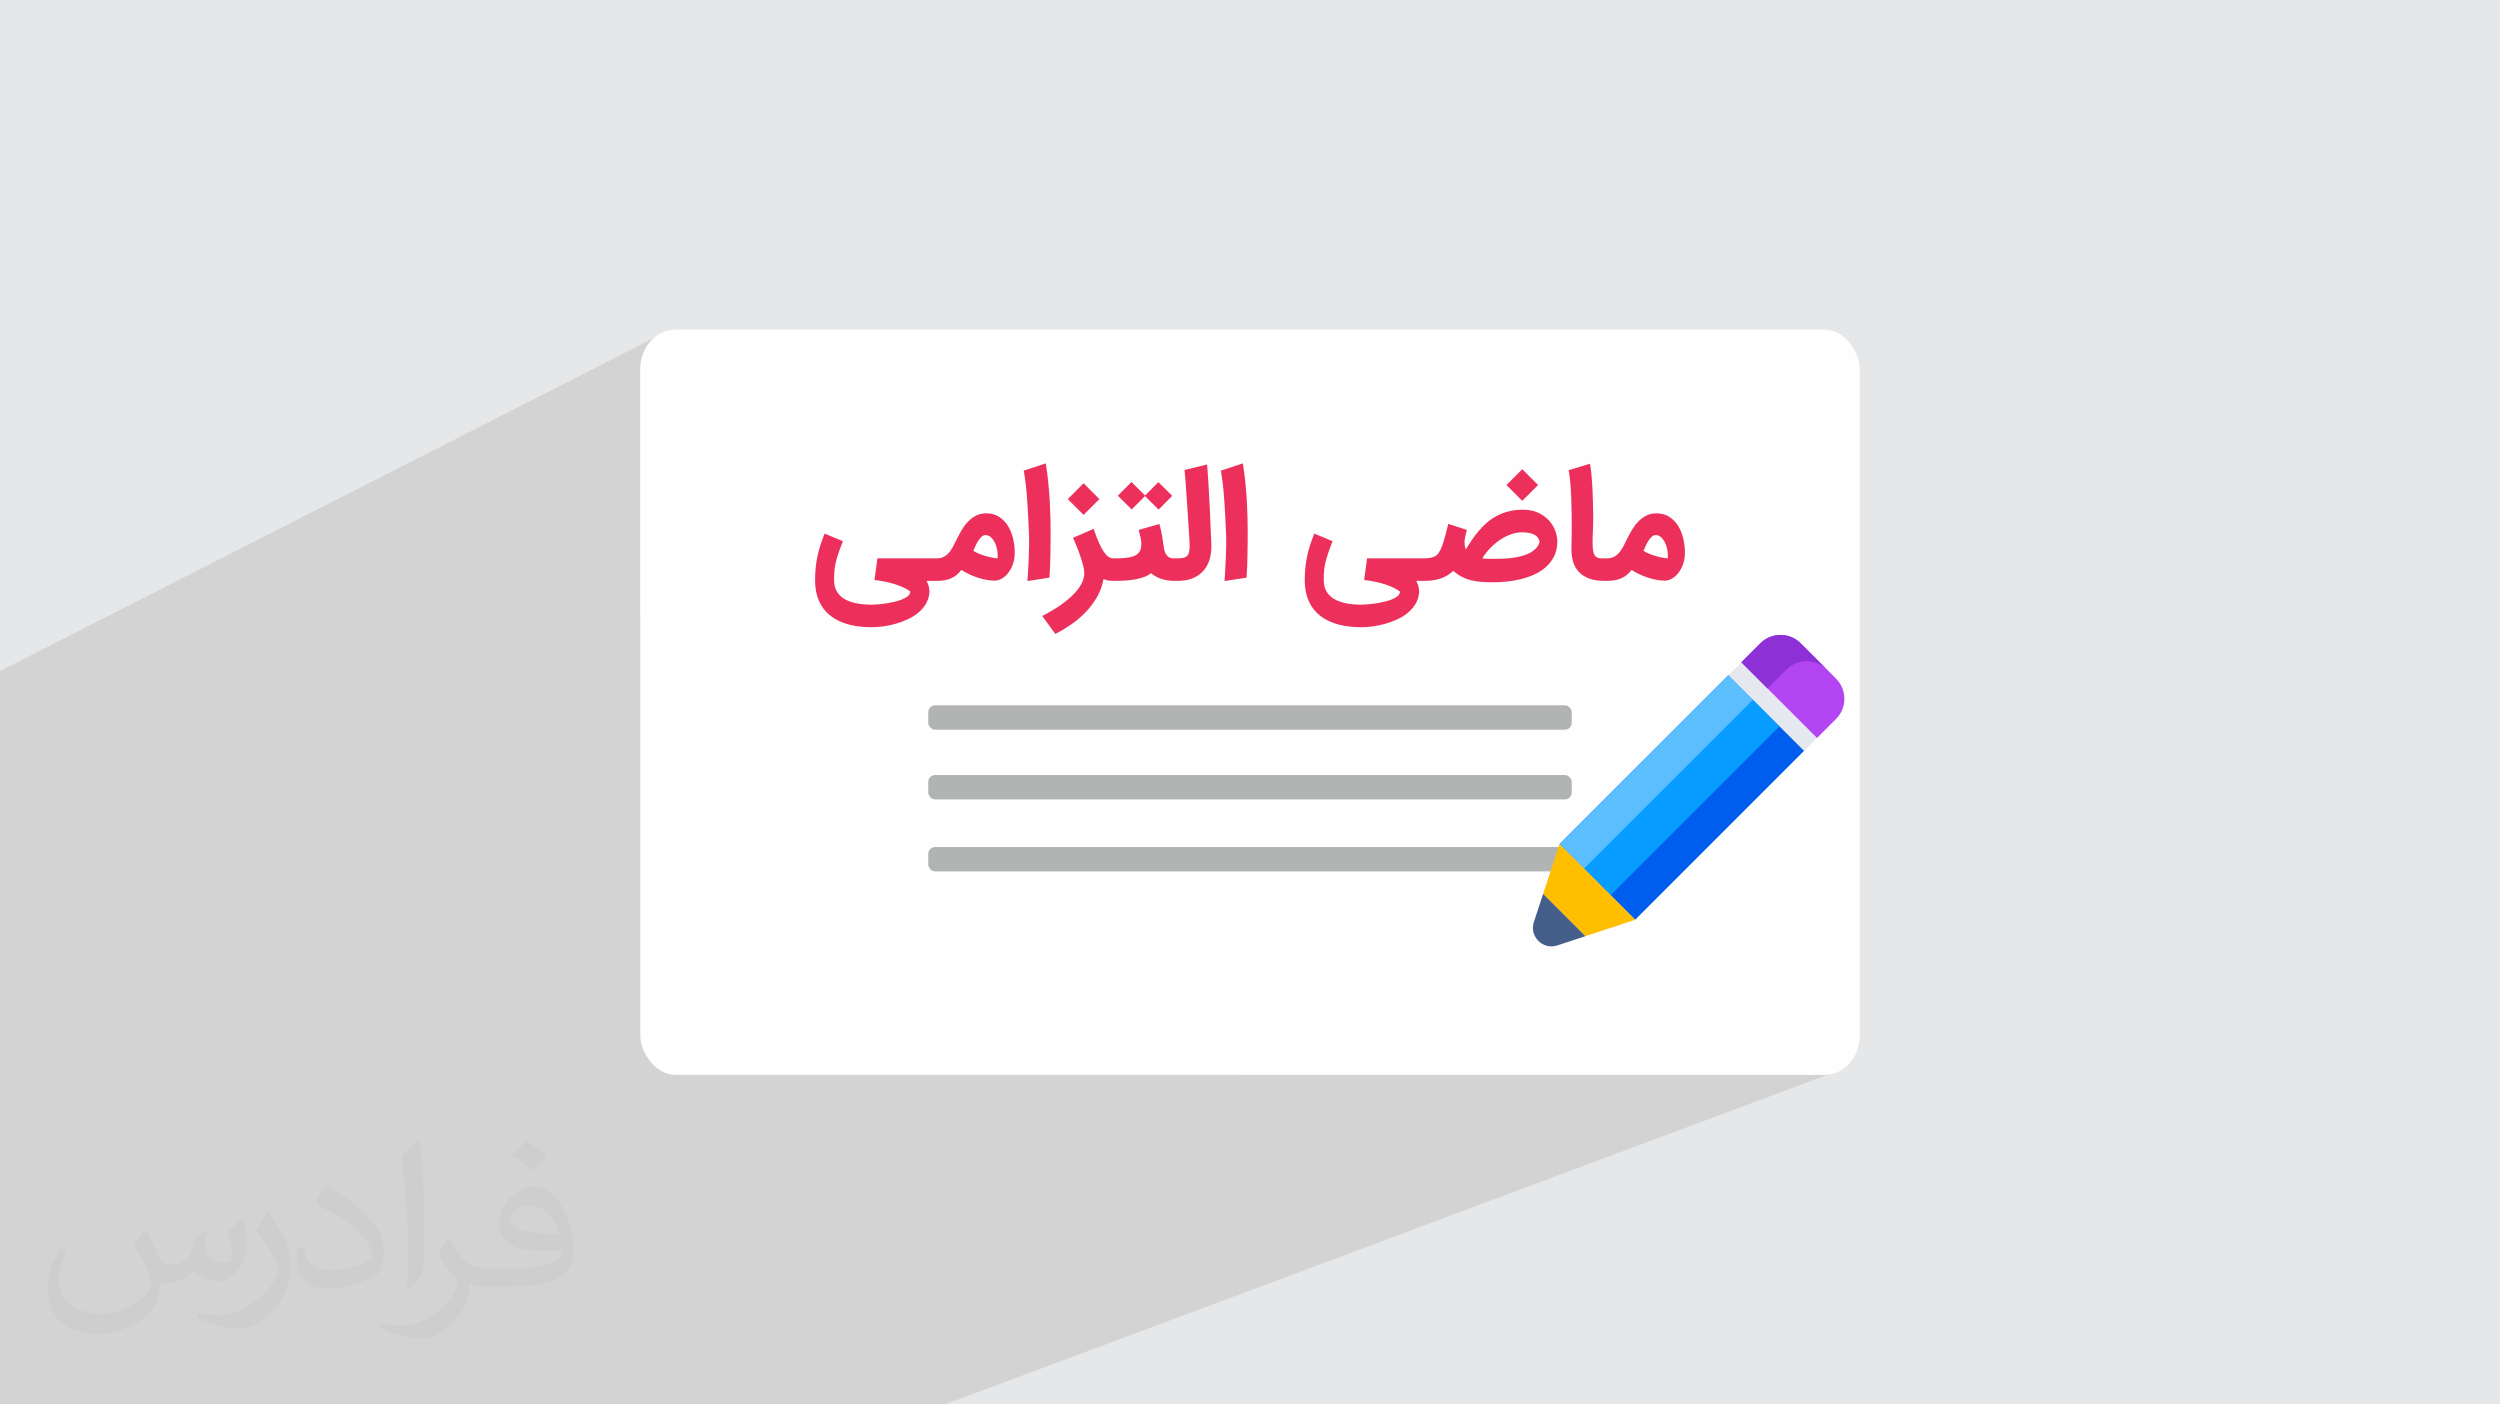 <?xml version="1.0" encoding="UTF-8"?>
<!DOCTYPE svg PUBLIC "-//W3C//DTD SVG 1.0//EN" "http://www.w3.org/TR/2001/REC-SVG-20010904/DTD/svg10.dtd">
<!-- Creator: CorelDRAW -->
<svg xmlns="http://www.w3.org/2000/svg" xml:space="preserve" width="94.192mm" height="52.917mm" version="1.0" style="shape-rendering:geometricPrecision; text-rendering:geometricPrecision; image-rendering:optimizeQuality; fill-rule:evenodd; clip-rule:evenodd"
viewBox="0 0 9404.92 5283.66"
 xmlns:xlink="http://www.w3.org/1999/xlink"
 xmlns:xodm="http://www.corel.com/coreldraw/odm/2003">
 <defs>
  <style type="text/css">
   <![CDATA[
    .fil3 {fill:#FEFEFE}
    .fil5 {fill:#B2B3B3}
    .fil6 {fill:#005EEE;fill-rule:nonzero}
    .fil8 {fill:#079CFF;fill-rule:nonzero}
    .fil13 {fill:#435E88;fill-rule:nonzero}
    .fil7 {fill:#5CBEFF;fill-rule:nonzero}
    .fil11 {fill:#8D30D6;fill-rule:nonzero}
    .fil10 {fill:#B244F1;fill-rule:nonzero}
    .fil9 {fill:#E5E8EF;fill-rule:nonzero}
    .fil4 {fill:#EC305B;fill-rule:nonzero}
    .fil12 {fill:#FFBE00;fill-rule:nonzero}
    .fil2 {fill:#373435;fill-opacity:0.031}
    .fil1 {fill:#2B2A29;fill-opacity:0.102}
    .fil0 {fill:#E6E7E8}
   ]]>
  </style>
 </defs>
 <g id="Layer_x0020_1">
  <polygon class="fil0" points="-0,0 9404.92,0 9404.92,5283.66 -0,5283.66 "/>
  <polygon class="fil1" points="693.19,5283.66 693.01,5283.66 607.22,5283.66 373.74,5283.66 343.86,5283.66 302.47,5283.66 206.31,5283.66 202.73,5283.66 164.42,5283.66 64.71,5283.66 -0,5283.66 -0,5260.29 -0,5260.27 -0,5255.41 -0,5237.36 -0,5237.32 -0,5218.59 -0,5203.31 -0,5196.25 -0,5196.23 -0,4886.84 -0,4817.82 -0,4817.19 -0,4804.85 -0,4804.48 -0,4761.49 -0,4740.07 -0,4733.98 -0,4730.1 -0,4727.37 -0,4719.21 -0,4686.24 -0,4655.25 -0,4638.01 -0,4612.22 -0,4568.85 -0,4566.42 -0,4563.38 -0,4561.45 -0,4554.58 -0,4541.52 -0,4526.14 -0,4511.44 -0,4489.53 -0,4485.14 -0,4484.98 -0,4482.73 -0,4478.7 -0,4476.54 -0,4450.75 -0,4448.07 -0,4436.69 -0,4415 -0,4409.07 -0,4405.44 -0,4405.04 -0,4399.34 -0,4336.77 -0,4294.27 -0,4286.74 -0,4243.08 -0,4241.73 -0,4209.3 -0,4191.99 -0,4187.33 -0,4132.87 -0,4130.59 -0,4129.22 -0,4118.19 -0,4113.94 -0,4101.45 -0,4078.28 -0,4048.47 -0,4027.15 -0,4022.51 -0,3991.28 -0,3981.33 -0,3969.39 -0,3932.76 -0,3921.33 -0,3911.51 -0,3909.22 -0,3908.47 -0,3899.66 -0,3897.12 -0,3895.17 -0,3891.31 -0,3867.72 -0,3865.84 -0,3858.55 -0,3846.9 -0,3842.32 -0,3842.24 -0,3841.2 -0,3835.69 -0,3835.39 -0,3829.04 -0,3825.86 -0,3811.33 -0,3807.48 -0,3800.53 -0,3783.75 -0,3757.45 -0,3750.07 -0,3748.21 -0,3745.59 -0,3730.64 -0,3669.97 -0,3657.26 -0,3605.43 -0,3594.91 -0,3543.49 -0,3487.9 -0,2524.29 2486.44,1258.09 2474.22,1265.52 2462.82,1274.06 2452.3,1283.64 2442.72,1294.16 2434.18,1305.56 2426.75,1317.77 2420.5,1330.71 2415.49,1344.29 2411.84,1358.45 2409.58,1373.11 2408.81,1388.19 2408.81,2338.3 3102.23,2007.36 3170.98,2035.99 3169.09,2040.77 3167.26,2045.43 3165.51,2049.98 3163.82,2054.39 3162.2,2058.68 3160.64,2062.87 3159.16,2066.93 3157.74,2070.87 3156.38,2074.69 3155.08,2078.41 3153.85,2082.07 3152.66,2085.64 3151.54,2089.13 3150.47,2092.53 3149.45,2095.86 3148.5,2099.09 3147.59,2102.22 3147.05,2104.16 3851.38,1770.53 3934.08,1743.24 3935.54,1752.22 3936.93,1761.19 3938.24,1770.19 3939.47,1779.21 3940.62,1788.24 3941.69,1797.3 3942.7,1806.38 3943.62,1815.48 3944.51,1824.52 3945.34,1833.46 3946.11,1842.32 3946.81,1851.08 3947.47,1859.74 3948.08,1868.31 3948.64,1876.78 3948.71,1877.96 4076.4,1818.05 4130.42,1872.16 4256.68,1813.21 4289.17,1845.71 4357.85,1813.73 4357.92,1813.8 4456.15,1768.07 4541.01,1747.24 4541.07,1748.5 4541.18,1750.18 4541.33,1752.3 4541.53,1754.83 4541.78,1757.8 4542.06,1761.18 4542.39,1764.99 4542.75,1769.2 4543.11,1773.87 4543.5,1779.11 4543.92,1784.91 4544.36,1791.26 4544.47,1792.95 4592.83,1770.53 4675.53,1743.24 4677,1752.22 4678.38,1761.19 4679.69,1770.19 4680.92,1779.21 4682.08,1788.24 4683.15,1797.3 4684.16,1806.38 4685.08,1815.48 4685.97,1824.52 4686.79,1833.46 4687.55,1842.32 4688.26,1851.08 4688.92,1859.74 4689.53,1868.31 4690.09,1876.78 4690.61,1885.15 4691.06,1893.42 4691.46,1901.54 4691.83,1909.52 4692.16,1917.34 4692.45,1925.01 4692.7,1932.52 4692.91,1939.9 4693.07,1947.13 4693.25,1954.19 4693.4,1960.98 4693.53,1967.51 4693.62,1973.76 4693.7,1979.76 4693.75,1985.49 4693.78,1990.97 4693.79,1996.18 4693.79,2000.84 4693.77,2005.58 4693.76,2010.43 4693.74,2015.35 4693.72,2020.37 4693.71,2025.48 4693.69,2030.69 4693.69,2035.99 4693.65,2041.39 4693.59,2046.84 4693.53,2052.33 4693.46,2057.86 4693.38,2063.45 4693.28,2069.09 4693.18,2074.78 4693.07,2080.52 4692.99,2086.26 4692.89,2092.02 4692.77,2097.8 4692.63,2103.61 4692.48,2109.43 4692.31,2115.26 4692.14,2121.12 4692.13,2121.42 4944.36,2007.36 5013.11,2035.99 5011.22,2040.77 5009.41,2045.43 5007.65,2049.98 5005.96,2054.39 5004.34,2058.68 5002.79,2062.87 5001.3,2066.93 4999.88,2070.87 4998.52,2074.69 4997.22,2078.41 4995.99,2082.07 4994.8,2085.64 4993.68,2089.13 4992.61,2092.53 4991.81,2095.14 5726.76,1765.1 5783.18,1821.62 5901.2,1768.89 5981.22,1744.58 5982.09,1749.07 5982.92,1753.76 5983.71,1758.67 5984.46,1763.78 5985.18,1769.08 5985.85,1774.57 5986.49,1780.25 5987.09,1786.13 5987.62,1792.17 5988.11,1798.27 5988.6,1804.44 5989.06,1810.68 5989.5,1816.98 5989.92,1823.36 5990.31,1829.8 5990.67,1836.3 5990.97,1842.88 5991.26,1849.47 5991.54,1856.05 5991.8,1862.64 5992.04,1869.23 5992.26,1875.83 5992.46,1882.44 5992.63,1889.05 5992.81,1895.61 5992.97,1902.06 5993.12,1908.39 5993.24,1914.6 5993.35,1920.7 5993.43,1926.68 5993.5,1932.55 5993.55,1938.31 5993.61,1943.38 5993.62,1948.5 5993.61,1953.68 5993.55,1958.92 5993.45,1964.23 5993.32,1969.59 5993.14,1975 5992.93,1980.47 5992.7,1985.98 5992.49,1991.43 5992.28,1996.8 5992.09,2002.11 5991.92,2007.36 5991.76,2012.55 5991.62,2017.68 5991.49,2022.75 5991.36,2027.76 5991.35,2028.12 6198.43,1937.32 6202.73,1935.66 6207.16,1934.27 6211.73,1933.13 6216.42,1932.24 6221.24,1931.62 6226.19,1931.25 6231.29,1931.12 6238.21,1931.32 6244.88,1931.93 6251.29,1932.93 6257.46,1934.35 6263.37,1936.17 6269.03,1938.4 6274.45,1941.02 6279.61,1944.05 6284.55,1947.44 6289.27,1951.08 6293.78,1954.95 6298.07,1959.08 6302.13,1963.46 6305.97,1968.09 6309.59,1972.97 6312.97,1978.12 6316.14,1983.44 6319.08,1988.94 6321.83,1994.63 6324.36,2000.49 6326.67,2006.53 6328.78,2012.75 6330.68,2019.15 6332.36,2025.72 6333.84,2032.38 6335.11,2039.06 6336.19,2045.74 6337.07,2052.44 6337.75,2059.15 6338.22,2065.88 6338.51,2072.63 6338.61,2079.39 6338.51,2085.02 6338.2,2090.55 6337.7,2095.97 6336.98,2101.27 6336.04,2106.47 6334.89,2111.56 6333.53,2116.57 6331.94,2121.46 6330.23,2126.18 6328.37,2130.74 6326.38,2135.15 6324.27,2139.37 6322.02,2143.43 6319.64,2147.33 6317.14,2151.04 6314.5,2154.6 6311.8,2158 6309.01,2161.2 6306.11,2164.21 6303.13,2167.03 6300.05,2169.66 6296.89,2172.1 6293.63,2174.37 6290.29,2176.45 6286.93,2178.29 6283.56,2179.9 5184.49,2653.37 5887.07,2653.37 5892.25,2653.9 5897.08,2655.41 5901.46,2657.79 5905.28,2660.94 5908.44,2664.77 5910.81,2669.14 5912.32,2673.97 5912.85,2679.15 5912.85,2709.73 6657.84,2396.44 6667.68,2393.01 6677.74,2390.55 6687.95,2389.07 6698.25,2388.58 6708.53,2389.07 6718.75,2390.55 6728.81,2393.01 6738.65,2396.44 6748.17,2400.87 6757.32,2406.27 6766.01,2412.66 6774.16,2420.03 6907.02,2552.89 6914.39,2561.04 6920.78,2569.73 6926.18,2578.88 6930.61,2588.4 6934.04,2598.24 6936.5,2608.29 6937.98,2618.51 6938.47,2628.8 6937.98,2639.09 6936.5,2649.31 6934.04,2659.37 6930.61,2669.21 6926.18,2678.73 6920.78,2687.88 6914.39,2696.57 6907.02,2704.73 6835.54,2776.2 6835.12,2776.37 6787.17,2824.3 6787.13,2824.31 6787.12,2824.32 6151.49,3459.95 6151.62,3460.08 4682.28,4043.51 6848.08,4043.51 6863.16,4042.74 6877.82,4040.48 6891.98,4036.83 6905.57,4031.83 3554.27,5283.66 1559,5283.66 1558.69,5283.66 1530.95,5283.66 1276.76,5283.66 1125.56,5283.66 1046.11,5283.66 975.6,5283.66 940.11,5283.66 751.31,5283.66 751.28,5283.66 701.24,5283.66 "/>
  <path class="fil2" d="M548.54 4627.69c17.95,27.21 29.6,53.36 40.96,82.43 8.45,16.91 12.93,48.09 52.57,48.09 11.61,0 28.28,-3.42 43.06,-11.61 16.63,-8.73 29.32,-21.94 35.94,-42l15.85 -53.36 38.57 -19.02 2.64 2.64c-5.27,20.09 -6.59,39.36 -6.59,54.43 0,44.63 38.57,61.56 69.22,61.56 17.95,0 34.09,-8.73 34.09,-25.11 0,-21.13 -8.98,-57.06 -20.62,-89.29 17.95,-17.95 35.94,-35.94 56.53,-50.47l3.17 1.6c8.98,38.04 14,75.56 14,100.66 0,24.57 -10.83,51.79 -19.81,69.49 -18.49,34.87 -51.25,62.62 -90.87,62.62 -30.1,0 -63.65,-15.07 -86.66,-43.06l-1.32 0c-21.66,26.96 -55.22,51.25 -108.86,51.25l-16.63 0c-2.64,35.41 -10.29,60.49 -21.94,82.95 -31.95,62.34 -126.81,106.47 -216.1,106.47 -124.17,0 -186.51,-71.59 -186.51,-166.96 0,-58.91 19.27,-113.6 48.88,-152.42l24.29 10.04c-18.49,35.41 -30.91,68.68 -30.91,101.45 0,89.29 72.66,131.83 156.4,131.83 77.68,0 173.83,-49.41 191.28,-106.72 -6.59,-62.62 -30.1,-91.93 -66.04,-148.99 10.83,-19.02 24.83,-38.04 42.28,-58.38l3.17 0 0 0 0 0 -0.02 -0.09zm1432.13 -336.04c26.15,16.39 51.79,35.66 76.87,57.85 -14,19.81 -31.45,37.79 -53.11,53.64 -25.11,-20.34 -50.19,-37.79 -75.84,-56.27 17.42,-19.55 34.62,-38.29 52.04,-55.22l0 0 0 0 0 0 0 0 0 0 0.03 0zm13.47 244.11c-42.28,0 -76.87,27.75 -76.87,48.34 0,44.13 84.53,57.85 185.72,57.31 -12.68,-51.79 -57.06,-105.68 -108.86,-105.68l0.01 0.03zm-94.86 236.19c54.96,0 103.04,-1.6 139.74,-10.83 40.96,-10.29 75.56,-30.91 75.56,-45.17 0,-3.7 0,-8.19 -1.32,-11.89 -22.98,2.11 -49.41,2.11 -72.38,2.11 -74.49,0 -131.55,-16.91 -154.02,-58.66 -5.55,-11.61 -9.51,-24.57 -9.51,-39.36 0,-40.43 17.42,-79.79 48.09,-107 25.61,-22.45 53.89,-36.44 82.67,-36.44 52.04,0 93.51,41.75 122.57,107.54 15.85,35.94 26.68,77.4 26.68,129.72 0,34.87 -9.51,64.19 -31.17,85.85 -40.43,39.11 -114.92,53.89 -229.04,53.89l-51.79 0 0 0 -13.47 0c-28.28,0 -48.62,-5.02 -64.72,-17.42l-2.64 0c0.79,6.59 1.32,12.93 1.32,19.02 0,25.61 -8.45,58.38 -25.61,84.53 -50.72,75.3 -105.68,108.04 -153.24,108.04 -48.09,0 -107,-18.49 -160.11,-42.54l9.51 -18.49c17.17,7.13 40.96,11.89 73.7,11.89 85.85,0 198.66,-82.43 212.66,-163 -3.17,-6.59 -8.98,-15.32 -17.17,-24.57 -25.11,-29.85 -40.96,-54.68 -55.75,-80.83 12.68,-25.11 24.29,-45.17 35.13,-63.4l4.49 -0.53c36.72,74.77 69.99,117.55 144.23,117.55l11.61 0 0 0 53.89 0 0 0 0 0 0 0 0 0 0 0 0.09 0.01zm-371.98 79c6.34,-34.34 6.87,-72.91 6.87,-108.86l0 -53.36c0,-99.6 -12.68,-244.36 -22.98,-338.68 17.95,-19.27 43.06,-42 62.87,-57.31l5.81 1.6c13.47,118.62 16.63,256 16.63,383.06 0,33.3 -1.32,65.79 -4.49,89.55 -1.85,30.1 -19.27,52.83 -56.53,87.7l-8.19 -3.7zm-382.8 -157.19c1.85,46.77 24.83,83.49 105.15,83.49 49.93,0 92.19,-12.93 138.96,-35.13 8.45,-3.7 12.93,-8.73 12.93,-12.93 0,-29.32 -22.45,-68.15 -60.23,-103.55 -36.72,-33.3 -85.34,-62.62 -130.76,-82.18 -15.6,-6.59 -20.62,-13.47 -20.62,-20.09 0,-13.47 17.95,-41.75 32.77,-62.09l5.02 -0.53c52.04,27.21 110.17,67.64 153.24,112.53 39.11,41.47 63.4,83.49 63.4,129.19 0,33.81 -10.29,65.51 -26.96,95.11 -57.06,28.79 -117.83,50.72 -178.06,50.72 -73.17,0 -123.1,-34.34 -123.1,-114.92 0,-8.73 0,-22.19 3.17,-39.64l25.11 0 0 0 0 0 0 0 0 0 0 0 -0.02 0zm-132.37 -132.9l45.45 73.45c16.63,27.21 32.23,56.81 32.23,103.55l0 59.7c0,48.34 -30.91,100.13 -80.83,151.38 -39.11,34.62 -73.7,49.41 -105.68,49.41 -47.55,0 -101.98,-14.79 -164.85,-41.75l7.13 -18.49c19.81,5.27 42.79,9.77 71.06,9.77 90.36,-0.53 182.8,-66.57 225.08,-147.15 5.02,-9.26 6.87,-17.95 6.87,-24.04 0,-9.26 -5.02,-19.55 -8.98,-28.79 -22.98,-43.31 -48.62,-82.95 -76.87,-119.68 14.79,-23.25 29.6,-45.7 45.7,-67.9l3.7 0.53 0 0 0 0 0 0 0 0 0 0 -0.02 0.01z"/>
  <g id="_1810826903152">
   <rect class="fil3" x="2408.81" y="1240.16" width="4587.31" height="2803.35" rx="131.21" ry="148.04"/>
   <path class="fil4" d="M3278.31 2359.61c-19.29,0 -37.86,-1.33 -55.93,-4.09 -18.05,-2.78 -34.89,-7.09 -50.58,-13.03 -15.7,-5.85 -30.06,-13.45 -42.99,-22.69 -12.92,-9.34 -24,-20.52 -33.34,-33.65 -9.24,-13.13 -16.43,-28.23 -21.56,-45.45 -5.02,-17.24 -7.59,-36.74 -7.59,-58.5 0,-15.7 0.72,-30.67 2.05,-44.83 1.34,-14.17 3.39,-28.22 6.26,-42.18 2.88,-13.95 6.57,-28.01 11.08,-42.28 4.62,-14.26 10.05,-29.45 16.52,-45.55l68.75 28.63c-5.13,12.93 -9.55,24.51 -13.24,34.89 -3.69,10.26 -6.77,19.7 -9.24,28.22 -2.47,8.41 -4.51,16.22 -5.84,23.39 -1.44,7.18 -2.57,13.96 -3.29,20.52 -0.73,6.47 -1.13,12.93 -1.34,19.19 -0.1,6.36 -0.21,13.03 -0.21,20 0,13.35 2.16,24.94 6.36,34.79 4.31,9.86 10.16,18.06 17.44,24.94 7.29,6.77 15.71,12.31 25.25,16.72 9.54,4.3 19.49,7.69 29.85,9.95 10.36,2.35 20.84,3.99 31.5,4.81 10.57,0.93 20.62,1.34 30.06,1.34 4.62,0 11.49,-0.31 20.63,-0.92 9.13,-0.62 19.08,-1.65 29.85,-3.19 10.77,-1.54 21.86,-3.49 33.14,-6.06 11.39,-2.46 21.66,-5.54 30.99,-9.24 9.24,-3.58 16.82,-7.89 22.68,-12.82 5.95,-4.92 8.93,-10.67 8.93,-17.23 -12.93,-9.66 -30.47,-18.27 -52.74,-25.96 -22.37,-7.7 -49.66,-13.55 -81.99,-17.44l10.98 -81.37 219.79 0 0 84.64 -34.79 0c3.69,7.09 6.46,14.27 8.21,21.56 1.64,7.18 2.57,13.33 2.77,18.57 -0.92,16.72 -5.12,31.7 -12.71,44.83 -7.6,13.14 -17.34,24.63 -29.36,34.69 -11.9,9.95 -25.45,18.47 -40.63,25.35 -15.19,6.97 -30.68,12.71 -46.59,17.02 -15.91,4.41 -31.5,7.59 -47,9.55 -15.39,1.95 -29.45,2.87 -42.17,2.87zm463.69 -175.24c-10.77,0 -21.86,-1.14 -33.24,-3.39 -11.39,-2.26 -22.59,-5.23 -33.56,-8.93 -10.98,-3.79 -21.55,-8.11 -31.6,-13.03 -10.05,-4.92 -19.09,-9.95 -26.89,-15.08 -5.95,7.79 -12.2,14.36 -18.88,19.7 -6.67,5.23 -13.85,9.44 -21.44,12.62 -7.6,3.28 -15.81,5.54 -24.62,6.87 -8.83,1.34 -18.37,2.05 -28.53,2.05l-13.34 0 0 -84.64 13.34 0c11.79,0 21.75,-2.37 29.75,-7.19 8.01,-4.82 14.88,-11.08 20.62,-18.67 5.64,-7.49 10.77,-15.91 15.09,-25.14 4.41,-9.13 8.93,-18.16 13.54,-26.88 5.34,-10.87 11.39,-21.76 18.06,-32.63 6.67,-10.88 14.37,-20.73 23.19,-29.46 8.72,-8.72 18.57,-15.9 29.55,-21.34 10.98,-5.44 23.29,-8.11 37.04,-8.11 18.77,0 34.89,4.31 48.33,12.93 13.44,8.73 24.62,20.01 33.35,34.07 8.73,13.95 15.19,29.85 19.4,47.61 4.2,17.75 6.25,35.61 6.25,53.67 0,15.18 -2.16,29.14 -6.67,42.07 -4.41,12.82 -10.25,23.9 -17.44,33.14 -7.08,9.34 -15.19,16.52 -24.21,21.86 -8.93,5.23 -18.06,7.91 -27.09,7.91zm-34.27 -171.57c-5.23,0 -10.05,1.96 -14.47,5.95 -4.51,4 -8.73,9.04 -12.62,14.88 -3.9,5.85 -7.39,12.32 -10.57,19.29 -3.08,6.98 -5.95,13.35 -8.41,19.29 5.84,3.69 12.61,7.19 20.1,10.36 7.5,3.29 15.2,6.06 23.3,8.53 8,2.35 16.11,4.4 24.31,5.94 8.21,1.65 16.11,2.78 23.6,3.49 0.81,-10.88 0.3,-21.56 -1.65,-32.12 -1.95,-10.46 -5.03,-19.91 -9.24,-28.12 -4.2,-8.21 -9.23,-14.88 -15.19,-19.9 -5.84,-5.13 -12.31,-7.6 -19.18,-7.6zm157.6 173.1c0.93,-14.57 1.75,-29.75 2.67,-45.45 0.93,-15.7 1.65,-31.19 2.27,-46.58 0.61,-15.4 1.03,-30.27 1.23,-44.74 0.2,-14.47 0,-27.71 -0.51,-39.81 -1.14,-25.35 -2.16,-47.62 -3.09,-66.8 -1.03,-19.19 -1.95,-36.23 -2.98,-51 -0.92,-14.88 -1.95,-27.81 -2.98,-38.99 -0.92,-11.07 -1.95,-21.34 -3.08,-30.57 -1.03,-9.34 -2.16,-18.06 -3.38,-26.16 -1.34,-8.11 -2.67,-16.52 -4.1,-25.25l82.7 -27.29c3.99,23.91 7.18,47.92 9.54,72.24 2.47,24.21 4.21,47.5 5.54,69.66 1.24,22.28 2.06,42.9 2.47,61.99 0.52,19.18 0.72,35.5 0.72,49.05 0,12.31 -0.1,25.54 -0.1,39.81 -0.1,14.36 -0.31,29.14 -0.62,44.53 -0.2,15.29 -0.62,30.77 -1.13,46.48 -0.62,15.7 -1.34,31.09 -2.47,46.07l-82.7 12.82zm323.63 -0.72c-4,0 -9.13,-0.3 -15.6,-0.81 -6.36,-0.52 -13.75,-2.57 -21.96,-5.96 -3.89,22.17 -11.28,43.2 -22.07,63.1 -10.77,19.91 -24.11,38.48 -40.01,55.93 -15.91,17.34 -33.97,33.45 -54.29,48.02 -20.42,14.68 -42.07,27.81 -65.05,39.41l-49.05 -67.73c12.72,-6.47 25.45,-13.44 38.27,-21.03 12.93,-7.6 25.14,-15.6 36.84,-24.11 11.69,-8.53 22.57,-17.34 32.62,-26.48 10.16,-9.24 18.88,-18.67 26.38,-28.53 7.49,-9.85 13.43,-19.91 17.74,-30.16 4.2,-10.26 6.36,-20.62 6.36,-31.08 0,-6.98 -1.34,-15.82 -4,-26.58 -2.67,-10.67 -6.05,-22.17 -10.15,-34.48 -4.1,-12.31 -8.62,-24.73 -13.64,-37.25 -5.03,-12.52 -9.86,-23.9 -14.48,-34.27l77.37 -33.66c7.08,21.35 13.95,39.2 20.42,53.46 6.56,14.27 12.83,25.76 18.87,34.28 6.06,8.62 11.91,14.57 17.55,18.05 5.64,3.49 11.18,5.24 16.72,5.24l6.46 0 0 84.64 -5.33 0zm-112.56 -248.2l-59.42 -59.41 59.42 -59.51 59.41 59.51 -59.41 59.41zm345.18 163.56l0 84.64 -6.16 0c-8.62,0 -17.02,-0.71 -25.34,-2.15 -8.31,-1.44 -16.12,-3.49 -23.39,-6.05 -7.28,-2.57 -14.06,-5.65 -20.21,-9.24 -6.16,-3.59 -11.49,-7.39 -15.92,-11.49 -8.41,6.36 -17.95,11.49 -28.83,15.19 -10.77,3.79 -22.17,6.67 -34.27,8.72 -12.01,2.05 -24.42,3.38 -37.14,4 -12.73,0.72 -25.35,1.02 -37.66,1.02l-9.86 0 0 -84.64 9.86 0c12.93,0 24.31,-0.32 34.48,-1.03 10.05,-0.72 18.88,-1.95 26.47,-3.79 7.6,-1.75 13.96,-4.11 19.09,-7.08 5.23,-2.98 9.44,-6.67 12.62,-11.08 4.1,-5.75 6.67,-12.11 7.6,-18.99 1.02,-6.97 1.12,-14.16 0.3,-21.54 -0.82,-7.5 -2.15,-14.88 -4.2,-22.27 -1.96,-7.39 -3.69,-14.48 -5.34,-21.25l77.88 -22.26c2.16,8 4,15.38 5.54,21.95 1.55,6.57 2.88,13.04 4,19.29 1.13,6.26 2.16,12.62 3.08,18.99 0.93,6.46 1.85,13.43 2.98,20.93 0.72,4.82 1.65,9.94 2.78,15.6 1.13,5.64 3.08,10.87 5.74,15.71 2.67,4.81 6.36,8.82 11.08,12 4.82,3.28 10.98,4.82 18.67,4.82l6.16 0zm-114.01 -234.27l-50.27 50.28 -52.02 -51.72 51.4 -51.61 50.89 50.9 50.28 -50.38 52.02 51.71 -51.4 51.61 -50.9 -50.79zm103.33 234.27l20.32 0c9.13,0 16.51,-0.83 22.37,-2.37 5.75,-1.64 10.36,-4.41 13.65,-8.31 3.29,-3.9 5.54,-9.24 6.66,-15.91 1.14,-6.77 1.65,-15.19 1.55,-25.35 0,-1.43 -0.31,-6.66 -0.82,-15.7 -0.51,-8.93 -1.24,-20.32 -2.06,-33.96 -0.82,-13.65 -1.75,-28.94 -2.98,-45.76 -1.13,-16.83 -2.26,-33.97 -3.38,-51.2 -1.23,-17.34 -2.36,-34.27 -3.38,-50.69 -1.03,-16.42 -2.06,-30.78 -3.08,-43.29 -1.03,-12.52 -1.85,-22.38 -2.58,-29.75 -0.51,-6.37 -0.92,-9.76 -1.02,-10.16l84.85 -20.83c0.11,2.77 0.73,10.15 1.75,21.96 0.93,11.69 2.16,29.46 3.59,53.05 1.44,23.7 3.08,53.97 4.92,90.81 1.85,36.83 3.79,81.67 5.75,134.52 0.71,20.11 -1.34,38.68 -6.16,55.52 -4.82,16.82 -12.52,31.39 -22.99,43.5 -10.57,12.11 -23.8,21.55 -39.91,28.32 -16.02,6.88 -34.99,10.25 -56.74,10.25l-20.32 0 0 -84.64zm195.87 85.36c0.93,-14.57 1.75,-29.75 2.68,-45.45 0.92,-15.7 1.64,-31.19 2.26,-46.58 0.61,-15.4 1.03,-30.27 1.23,-44.74 0.21,-14.47 0,-27.71 -0.51,-39.81 -1.13,-25.35 -2.16,-47.62 -3.08,-66.8 -1.03,-19.19 -1.96,-36.23 -2.98,-51 -0.93,-14.88 -1.95,-27.81 -2.98,-38.99 -0.93,-11.07 -1.95,-21.34 -3.09,-30.57 -1.03,-9.34 -2.16,-18.06 -3.38,-26.16 -1.34,-8.11 -2.67,-16.52 -4.1,-25.25l82.7 -27.29c4,23.91 7.19,47.92 9.55,72.24 2.46,24.21 4.2,47.5 5.53,69.66 1.24,22.28 2.07,42.9 2.47,61.99 0.52,19.18 0.72,35.5 0.72,49.05 0,12.31 -0.1,25.54 -0.1,39.81 -0.1,14.36 -0.31,29.14 -0.62,44.53 -0.2,15.29 -0.62,30.77 -1.13,46.48 -0.61,15.7 -1.34,31.09 -2.46,46.07l-82.71 12.82zm513.67 173.72c-19.29,0 -37.86,-1.33 -55.93,-4.09 -18.05,-2.78 -34.89,-7.09 -50.59,-13.03 -15.7,-5.85 -30.05,-13.45 -42.98,-22.69 -12.93,-9.34 -24.01,-20.52 -33.35,-33.65 -9.24,-13.13 -16.42,-28.23 -21.55,-45.45 -5.03,-17.24 -7.6,-36.74 -7.6,-58.5 0,-15.7 0.72,-30.67 2.06,-44.83 1.34,-14.17 3.38,-28.22 6.26,-42.18 2.87,-13.95 6.56,-28.01 11.08,-42.28 4.61,-14.26 10.05,-29.45 16.51,-45.55l68.75 28.63c-5.12,12.93 -9.54,24.51 -13.23,34.89 -3.69,10.26 -6.77,19.7 -9.24,28.22 -2.47,8.41 -4.51,16.22 -5.85,23.39 -1.44,7.18 -2.57,13.96 -3.29,20.52 -0.72,6.47 -1.13,12.93 -1.33,19.19 -0.1,6.36 -0.21,13.03 -0.21,20 0,13.35 2.16,24.94 6.36,34.79 4.31,9.86 10.15,18.06 17.44,24.94 7.29,6.77 15.7,12.31 25.24,16.72 9.55,4.3 19.5,7.69 29.86,9.95 10.35,2.35 20.83,3.99 31.49,4.81 10.57,0.93 20.63,1.34 30.07,1.34 4.61,0 11.48,-0.31 20.62,-0.92 9.14,-0.62 19.09,-1.65 29.85,-3.19 10.78,-1.54 21.86,-3.49 33.15,-6.06 11.39,-2.46 21.65,-5.54 30.98,-9.24 9.24,-3.58 16.83,-7.89 22.68,-12.82 5.96,-4.92 8.93,-10.67 8.93,-17.23 -12.92,-9.66 -30.47,-18.27 -52.74,-25.96 -22.37,-7.7 -49.66,-13.55 -81.99,-17.44l10.98 -81.37 219.79 0 0 84.64 -34.79 0c3.69,7.09 6.47,14.27 8.21,21.56 1.65,7.18 2.57,13.33 2.78,18.57 -0.93,16.72 -5.13,31.7 -12.72,44.83 -7.6,13.14 -17.34,24.63 -29.35,34.69 -11.9,9.95 -25.45,18.47 -40.64,25.35 -15.19,6.97 -30.67,12.71 -46.58,17.02 -15.91,4.41 -31.5,7.59 -47,9.55 -15.39,1.95 -29.46,2.87 -42.17,2.87zm236.92 -259.08c8.72,0 16.22,-0.62 22.47,-1.85 6.26,-1.24 11.49,-2.78 15.7,-4.72 4.21,-1.85 7.49,-3.9 10.05,-6.16 2.47,-2.15 4.41,-4.31 5.86,-6.26l-0.32 0.32c2.57,-3.8 5.03,-8.11 7.49,-13.04 2.57,-4.92 5.24,-11.49 8.22,-19.7 2.97,-8.21 6.15,-18.57 9.65,-31.19 3.48,-12.51 7.39,-28.32 11.9,-47.2l70.08 22.78c-1.75,6.77 -3.38,13.24 -5.03,19.4 -1.65,6.15 -2.77,12.1 -3.38,18.05 -0.62,5.85 -0.62,11.8 -0.11,17.64 0.52,5.96 2.06,12.01 4.52,18.48 7.49,-12.52 15.39,-24.83 23.6,-37.05 8.21,-12.2 17.02,-23.79 26.57,-34.78 9.55,-10.97 19.91,-21.24 30.98,-30.68 11.08,-9.44 23.19,-17.64 36.53,-24.52 13.24,-6.88 27.81,-12.31 43.5,-16.32 15.7,-3.99 32.94,-6.05 51.92,-6.26 21.76,-0.2 40.94,3.38 57.56,10.77 16.51,7.49 30.47,17.14 41.56,29.25 11.18,12.01 19.39,25.66 24.83,40.84 5.33,15.09 7.6,30.37 6.88,45.77 -1.03,19.28 -5.44,36.22 -13.03,50.99 -7.71,14.68 -17.76,27.5 -30.07,38.37 -12.31,10.87 -26.36,19.91 -42.07,27.2 -15.81,7.18 -32.43,13.03 -49.86,17.54 -17.34,4.41 -34.99,7.59 -52.95,9.44 -17.95,1.95 -35.2,2.88 -51.82,2.88 -17.44,0 -33.14,-0.61 -47.1,-1.65 -13.95,-1.02 -26.88,-3.18 -38.98,-6.25 -12.01,-3.19 -23.29,-7.49 -33.97,-13.14 -10.56,-5.64 -21.24,-13.03 -32.02,-22.06 -12.82,12.82 -27.91,22.27 -45.24,28.32 -17.23,6.06 -37.76,9.24 -61.57,9.44l-7.7 0 0 -84.64 5.34 0zm369.08 -97.99c-11.38,0 -22.58,1.64 -33.55,4.72 -10.98,3.08 -21.45,7.28 -31.29,12.41 -9.95,5.23 -19.3,11.18 -28.13,17.95 -8.82,6.77 -16.92,13.86 -24.21,21.14 -7.39,7.39 -13.85,14.67 -19.39,21.96 -5.64,7.29 -10.26,14.17 -13.85,20.63 6.97,0.31 14.88,0.61 23.59,0.82 8.73,0.21 17.24,0.21 25.45,0.21 11.08,0 22.47,-0.32 34.37,-0.93 11.9,-0.62 23.5,-1.75 35.1,-3.48 11.49,-1.65 22.58,-4 33.14,-7.09 10.67,-2.97 20.32,-6.87 28.95,-11.58 8.62,-4.72 16,-10.47 22.16,-17.04 6.15,-6.56 10.56,-14.36 13.03,-23.28 -1.75,-12.52 -8.41,-21.65 -19.8,-27.61 -11.39,-5.84 -26.58,-8.82 -45.56,-8.82zm0.31 -118.52l-59.41 -59.41 59.41 -59.51 59.41 59.51 -59.41 59.41zm307.52 301.15c-22.27,0 -41.26,-3.08 -56.75,-9.02 -15.49,-5.96 -28.21,-14.27 -38.06,-24.73 -9.75,-10.57 -16.82,-22.99 -21.24,-37.35 -4.31,-14.37 -6.57,-29.96 -6.57,-46.69 0,-8.62 0.21,-19.29 0.51,-32.01 0.42,-12.72 0.62,-27.5 0.62,-44.32 0,-16.72 -0.1,-35.2 -0.3,-55.21 -0.22,-20.11 -0.73,-40.22 -1.45,-60.44 -0.82,-20.11 -1.95,-39.5 -3.48,-58.07 -1.54,-18.57 -3.59,-34.69 -6.36,-48.44l80.03 -24.31c2.37,11.69 4.31,25.65 5.86,41.55 1.43,16.01 2.66,32.74 3.58,50.17 0.82,17.55 1.54,35.11 1.96,52.75 0.51,17.65 0.81,34.07 0.92,49.26 0.2,13.44 0,27.5 -0.62,42.17 -0.62,14.78 -1.13,28.84 -1.44,42.28 -0.41,13.54 -0.31,25.65 0.31,36.52 0.72,10.98 2.36,19.19 5.03,24.94 1.54,4.1 3.58,7.18 5.95,9.34 2.46,2.16 5.23,3.79 8.52,4.81 3.18,1.14 6.67,1.75 10.56,1.96 3.79,0.11 8.01,0.21 12.72,0.21l7.19 0 0 84.64 -7.49 0zm228.91 -0.81c-10.77,0 -21.86,-1.14 -33.24,-3.39 -11.39,-2.26 -22.58,-5.23 -33.56,-8.93 -10.98,-3.79 -21.55,-8.11 -31.6,-13.03 -10.05,-4.92 -19.09,-9.95 -26.88,-15.08 -5.96,7.79 -12.21,14.36 -18.89,19.7 -6.66,5.23 -13.85,9.44 -21.44,12.62 -7.59,3.28 -15.81,5.54 -24.62,6.87 -8.83,1.34 -18.37,2.05 -28.53,2.05l-13.34 0 0 -84.64 13.34 0c11.79,0 21.75,-2.37 29.75,-7.19 8.01,-4.82 14.88,-11.08 20.62,-18.67 5.65,-7.49 10.78,-15.91 15.1,-25.14 4.4,-9.13 8.92,-18.16 13.54,-26.88 5.33,-10.87 11.39,-21.76 18.06,-32.63 6.66,-10.88 14.36,-20.73 23.18,-29.46 8.72,-8.72 18.57,-15.9 29.55,-21.34 10.98,-5.44 23.29,-8.11 37.04,-8.11 18.78,0 34.89,4.31 48.33,12.93 13.45,8.73 24.63,20.01 33.36,34.07 8.72,13.95 15.18,29.85 19.39,47.61 4.2,17.75 6.25,35.61 6.25,53.67 0,15.18 -2.15,29.14 -6.67,42.07 -4.41,12.82 -10.25,23.9 -17.44,33.14 -7.07,9.34 -15.18,16.52 -24.21,21.86 -8.93,5.23 -18.06,7.91 -27.09,7.91zm-34.27 -171.57c-5.23,0 -10.05,1.96 -14.47,5.95 -4.51,4 -8.73,9.04 -12.62,14.88 -3.9,5.85 -7.39,12.32 -10.56,19.29 -3.09,6.98 -5.96,13.35 -8.42,19.29 5.85,3.69 12.62,7.19 20.11,10.36 7.49,3.29 15.19,6.06 23.29,8.53 8,2.35 16.11,4.4 24.31,5.94 8.21,1.65 16.11,2.78 23.6,3.49 0.82,-10.88 0.31,-21.56 -1.64,-32.12 -1.96,-10.46 -5.03,-19.91 -9.24,-28.12 -4.21,-8.21 -9.24,-14.88 -15.2,-19.9 -5.84,-5.13 -12.31,-7.6 -19.18,-7.6z"/>
   <rect class="fil5" x="3492.07" y="2653.37" width="2420.77" height="91.76" rx="25.78" ry="25.78"/>
   <rect class="fil5" x="3492.07" y="2915.55" width="2420.77" height="91.76" rx="25.78" ry="25.78"/>
   <rect class="fil5" x="3492.07" y="3186.47" width="2420.77" height="91.76" rx="25.78" ry="25.78"/>
   <g>
    <polygon class="fil6" points="5866.78,3175.37 6502.49,2539.67 6787.13,2824.31 6151.42,3460.02 "/>
    <polygon class="fil7" points="5866.79,3175.33 6502.5,2539.63 6644.82,2681.95 6009.11,3317.66 "/>
    <polygon class="fil8" points="5959.14,3267.73 6594.85,2632.03 6694.79,2731.97 6059.08,3367.68 "/>
    <polygon class="fil9" points="6502.53,2539.66 6550.62,2491.57 6835.27,2776.22 6787.17,2824.3 "/>
    <path class="fil10" d="M6550.84 2491.5l71.48 -71.47c41.93,-41.93 109.91,-41.93 151.84,0l132.86 132.86c41.93,41.93 41.93,109.9 0,151.84l-71.48 71.47 -284.7 -284.7z"/>
    <path class="fil11" d="M6774.1 2419.99l98.59 98.58c-41.83,-41.82 -109.9,-41.82 -151.72,0l-71.52 71.51 -98.58 -98.58 71.52 -71.51c41.82,-41.82 109.9,-41.82 151.71,0z"/>
    <polygon class="fil12" points="6151.62,3460.08 5964.14,3521.9 5805.15,3362.91 5866.97,3175.43 "/>
    <path class="fil13" d="M5805.17 3362.89l-34.79 105.61c-17.92,54.4 33.71,106.03 88.12,88.12l105.61 -34.78 -158.94 -158.95z"/>
   </g>
  </g>
 </g>
</svg>

